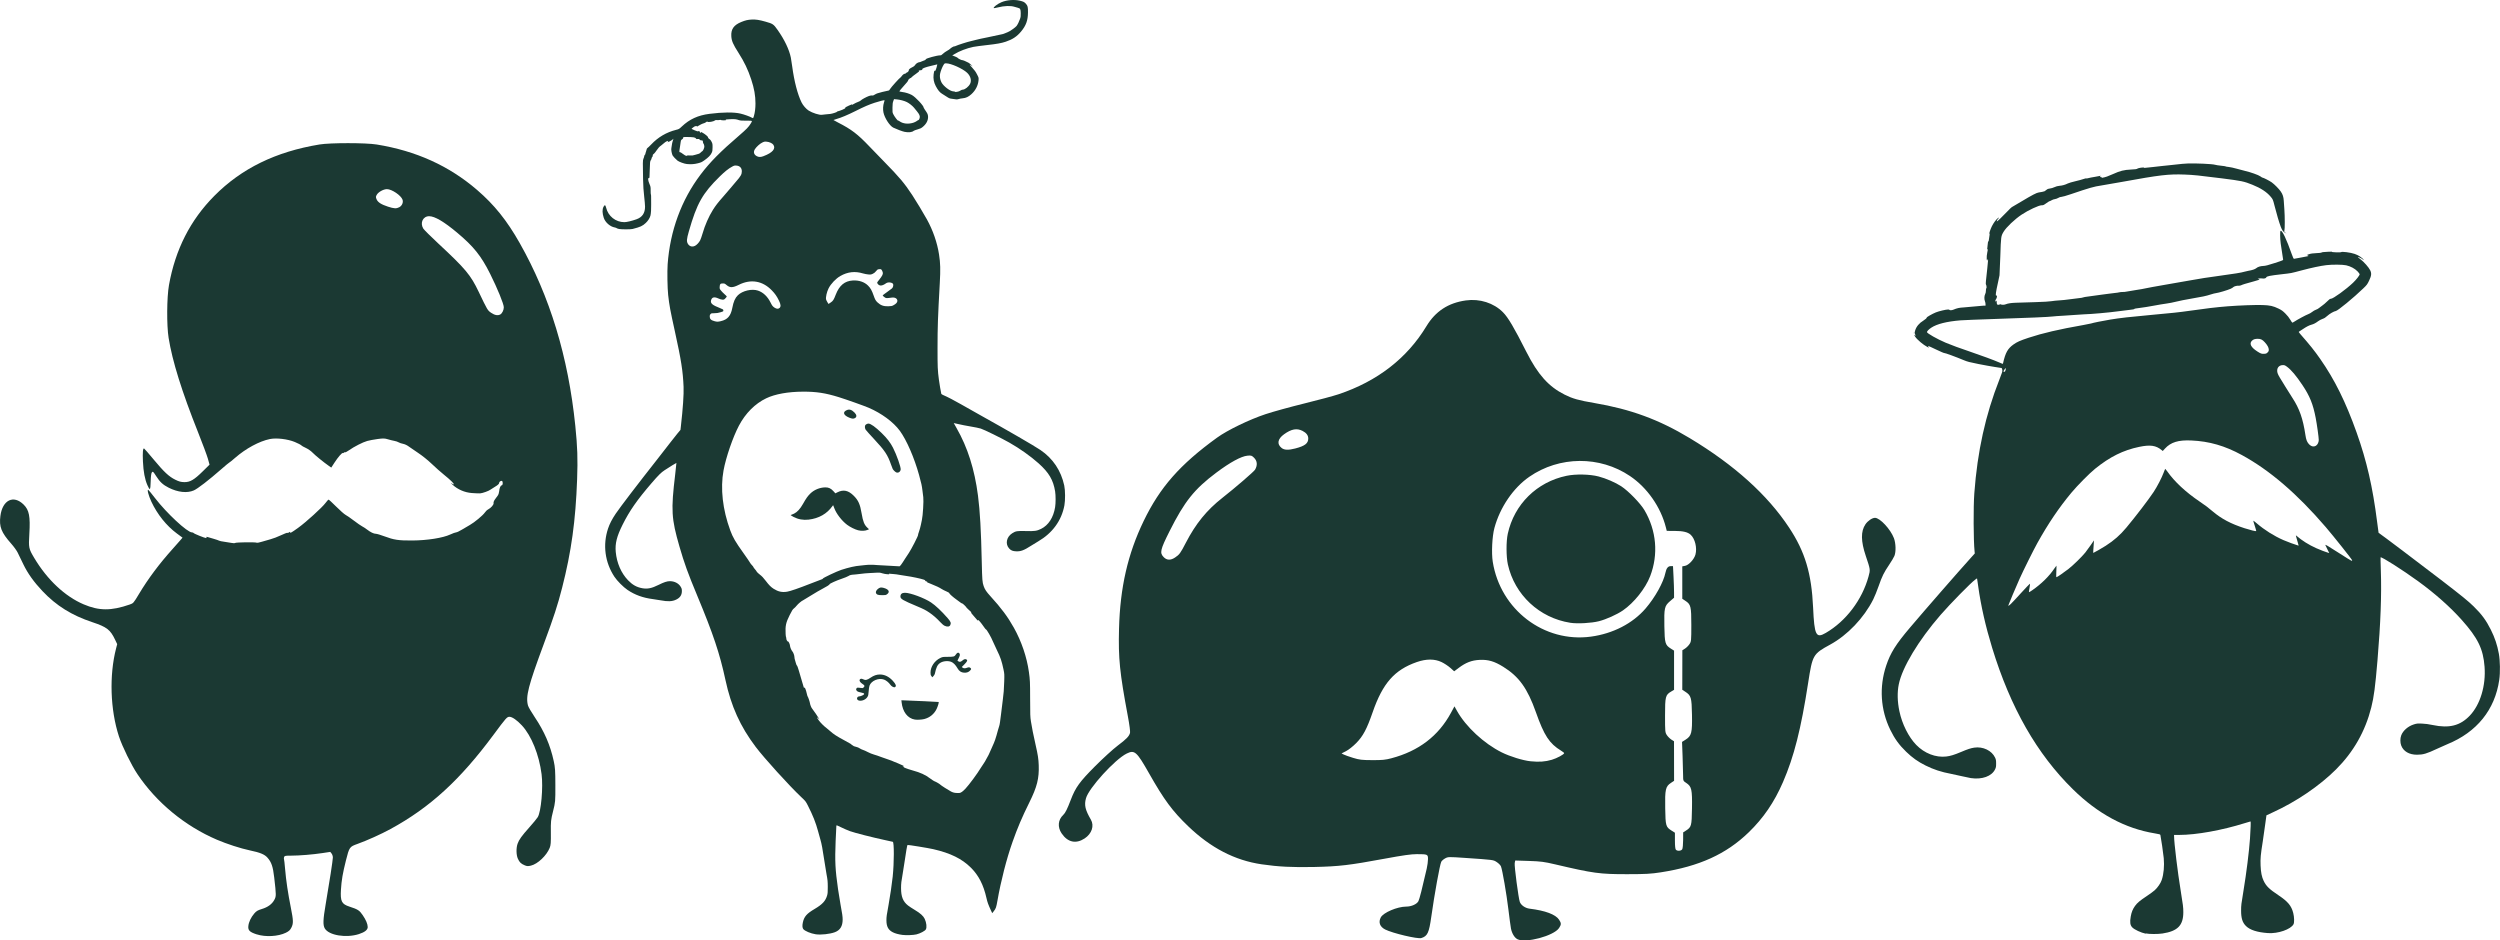 <?xml version="1.0" encoding="UTF-8" standalone="no"?>
<!-- Created with Inkscape (http://www.inkscape.org/) -->

<svg
   width="150.563mm"
   height="56.634mm"
   viewBox="0 0 150.563 56.634"
   version="1.1"
   id="svg1"
   xml:space="preserve"
   inkscape:version="1.3.2 (091e20ef0f, 2023-11-25)"
   sodipodi:docname="ChicPea-Family.svg"
   xmlns:inkscape="http://www.inkscape.org/namespaces/inkscape"
   xmlns:sodipodi="http://sodipodi.sourceforge.net/DTD/sodipodi-0.dtd"
   xmlns="http://www.w3.org/2000/svg"
   xmlns:svg="http://www.w3.org/2000/svg"><sodipodi:namedview
     id="namedview1"
     pagecolor="#505050"
     bordercolor="#ffffff"
     borderopacity="1"
     inkscape:showpageshadow="0"
     inkscape:pageopacity="0"
     inkscape:pagecheckerboard="1"
     inkscape:deskcolor="#505050"
     inkscape:document-units="mm"
     inkscape:zoom="2.3609708"
     inkscape:cx="182.55202"
     inkscape:cy="110.9713"
     inkscape:window-width="3840"
     inkscape:window-height="2078"
     inkscape:window-x="0"
     inkscape:window-y="0"
     inkscape:window-maximized="1"
     inkscape:current-layer="layer1" /><defs
     id="defs1"><style
       id="style1">.cls-1{fill:#5b7d6d;}.cls-1,.cls-2,.cls-3{stroke-width:0px;}.cls-2{fill:#fff;}.cls-3{fill:#5c7e6d;}</style></defs><g
     inkscape:label="Layer 1"
     inkscape:groupmode="layer"
     id="layer1"
     transform="translate(-37.717,-51.252)"><path
       style="fill:#1b3933;fill-opacity:1"
       d="m 53.183,107.527 c -0.429,-0.139 -0.535,-0.242 -0.51,-0.499 0.023,-0.243 0.155,-0.523 0.357,-0.76 0.124,-0.145 0.209,-0.196 0.454,-0.27 0.366,-0.111 0.617,-0.295 0.755,-0.553 0.116,-0.217 0.116,-0.276 -0.008,-1.349 -0.075,-0.652 -0.165,-0.917 -0.403,-1.188 -0.176,-0.201 -0.44,-0.31 -1.072,-0.443 -0.55,-0.116 -1.379,-0.385 -1.979,-0.642 -1.922,-0.823 -3.638,-2.239 -4.783,-3.947 -0.367,-0.548 -0.915,-1.665 -1.114,-2.273 -0.524,-1.601 -0.591,-3.681 -0.171,-5.303 l 0.066,-0.254 -0.129,-0.27 c -0.287,-0.601 -0.498,-0.763 -1.365,-1.051 -1.244,-0.413 -2.171,-0.991 -3.008,-1.875 -0.515,-0.544 -0.883,-1.059 -1.147,-1.605 -0.131,-0.271 -0.287,-0.592 -0.346,-0.714 -0.059,-0.121 -0.234,-0.363 -0.388,-0.536 -0.6,-0.676 -0.735,-1.021 -0.652,-1.666 0.124,-0.964 0.789,-1.291 1.4,-0.688 0.333,0.329 0.407,0.707 0.344,1.76 -0.05,0.842 -0.04,0.894 0.297,1.458 0.782,1.31 1.85,2.312 2.973,2.79 0.93,0.396 1.657,0.399 2.776,0.011 0.219,-0.076 0.227,-0.085 0.558,-0.637 0.551,-0.919 1.213,-1.805 2.015,-2.699 0.208,-0.232 0.429,-0.482 0.492,-0.556 l 0.114,-0.135 -0.344,-0.254 c -0.622,-0.46 -1.174,-1.149 -1.533,-1.914 -0.173,-0.369 -0.274,-0.763 -0.182,-0.706 0.026,0.016 0.207,0.236 0.401,0.489 0.701,0.911 1.945,2.068 2.224,2.068 0.044,0 0.091,0.018 0.104,0.04 0.026,0.043 0.674,0.303 0.753,0.303 0.026,0 0.034,-0.021 0.017,-0.048 -0.02,-0.032 0.001,-0.038 0.066,-0.017 0.053,0.017 0.218,0.065 0.368,0.108 0.15,0.043 0.298,0.093 0.328,0.112 0.03,0.019 0.171,0.049 0.312,0.066 0.142,0.018 0.338,0.049 0.437,0.07 0.099,0.021 0.196,0.022 0.215,0.003 0.043,-0.043 1.232,-0.058 1.299,-0.017 0.026,0.016 0.167,-0.01 0.313,-0.057 0.146,-0.048 0.385,-0.117 0.53,-0.153 0.145,-0.037 0.424,-0.143 0.619,-0.237 0.195,-0.093 0.371,-0.16 0.391,-0.147 0.02,0.013 0.065,-4.5e-4 0.099,-0.029 0.046,-0.038 0.062,-0.039 0.062,-0.002 0,0.066 0.071,0.026 0.5,-0.282 0.454,-0.326 1.437,-1.219 1.63,-1.482 0.083,-0.113 0.168,-0.205 0.188,-0.205 0.021,0 0.228,0.191 0.461,0.424 0.233,0.233 0.487,0.457 0.565,0.497 0.078,0.04 0.303,0.196 0.5,0.346 0.197,0.15 0.421,0.306 0.498,0.345 0.077,0.039 0.208,0.124 0.29,0.189 0.209,0.162 0.405,0.257 0.533,0.257 0.06,0 0.29,0.068 0.513,0.152 0.576,0.216 0.848,0.257 1.678,0.252 0.901,-0.005 1.845,-0.154 2.288,-0.361 0.151,-0.07 0.31,-0.128 0.354,-0.128 0.044,0 0.201,-0.074 0.349,-0.164 0.148,-0.09 0.364,-0.217 0.48,-0.282 0.273,-0.152 0.793,-0.585 0.902,-0.75 0.047,-0.071 0.133,-0.154 0.193,-0.184 0.18,-0.093 0.354,-0.294 0.331,-0.382 -0.012,-0.045 0.024,-0.142 0.081,-0.22 0.056,-0.077 0.134,-0.184 0.174,-0.238 0.04,-0.054 0.077,-0.173 0.084,-0.264 0.013,-0.176 0.083,-0.345 0.144,-0.345 0.055,0 0.086,-0.108 0.06,-0.207 -0.018,-0.069 -0.042,-0.08 -0.115,-0.053 -0.051,0.019 -0.092,0.07 -0.092,0.115 -4.6e-5,0.052 -0.083,0.129 -0.236,0.218 -0.13,0.076 -0.259,0.158 -0.287,0.183 -0.088,0.075 -0.481,0.216 -0.626,0.224 -0.076,0.004 -0.301,-0.006 -0.502,-0.021 -0.429,-0.034 -0.841,-0.213 -1.158,-0.503 -0.106,-0.097 -0.137,-0.136 -0.069,-0.087 0.068,0.05 0.135,0.08 0.147,0.067 0.034,-0.034 -0.219,-0.281 -0.599,-0.586 -0.187,-0.15 -0.516,-0.442 -0.731,-0.649 -0.215,-0.208 -0.586,-0.506 -0.824,-0.662 -0.238,-0.157 -0.5,-0.336 -0.583,-0.399 -0.083,-0.063 -0.227,-0.128 -0.322,-0.145 -0.094,-0.017 -0.212,-0.057 -0.262,-0.089 -0.05,-0.032 -0.165,-0.071 -0.257,-0.087 -0.092,-0.016 -0.269,-0.059 -0.393,-0.097 -0.196,-0.059 -0.278,-0.061 -0.622,-0.015 -0.218,0.029 -0.497,0.082 -0.622,0.117 -0.263,0.073 -0.8,0.348 -1.095,0.559 -0.113,0.081 -0.223,0.137 -0.244,0.124 -0.021,-0.013 -0.05,-0.004 -0.065,0.021 -0.015,0.024 -0.043,0.035 -0.063,0.022 -0.049,-0.03 -0.288,0.245 -0.51,0.588 l -0.187,0.289 -0.135,-0.094 c -0.316,-0.22 -0.834,-0.641 -0.992,-0.807 -0.094,-0.099 -0.278,-0.226 -0.407,-0.284 -0.13,-0.058 -0.255,-0.129 -0.279,-0.16 -0.024,-0.03 -0.196,-0.118 -0.382,-0.196 -0.432,-0.179 -1.106,-0.259 -1.502,-0.178 -0.638,0.131 -1.45,0.57 -2.096,1.134 -0.179,0.156 -0.337,0.284 -0.351,0.284 -0.014,0 -0.228,0.179 -0.478,0.397 -0.756,0.662 -1.42,1.175 -1.657,1.279 -0.399,0.175 -0.959,0.115 -1.509,-0.162 -0.344,-0.173 -0.535,-0.348 -0.751,-0.688 -0.183,-0.287 -0.207,-0.309 -0.262,-0.243 -0.042,0.051 -0.065,0.221 -0.075,0.56 -0.016,0.537 -0.043,0.566 -0.199,0.213 -0.152,-0.345 -0.239,-0.809 -0.267,-1.421 -0.025,-0.553 -0.002,-0.812 0.069,-0.785 0.02,0.008 0.278,0.305 0.574,0.662 0.633,0.761 0.922,1.031 1.31,1.222 0.221,0.109 0.342,0.141 0.542,0.143 0.347,0.004 0.588,-0.138 1.111,-0.653 l 0.405,-0.399 -0.097,-0.351 c -0.054,-0.193 -0.321,-0.911 -0.593,-1.595 -0.977,-2.451 -1.552,-4.293 -1.775,-5.689 -0.122,-0.762 -0.11,-2.442 0.022,-3.182 0.382,-2.137 1.282,-3.909 2.73,-5.37 1.639,-1.654 3.705,-2.663 6.335,-3.096 0.649,-0.107 2.782,-0.106 3.443,5.9e-4 2.371,0.384 4.358,1.283 6.047,2.737 1.039,0.894 1.794,1.834 2.563,3.191 1.822,3.217 2.929,6.856 3.354,11.022 0.129,1.269 0.153,1.973 0.108,3.217 -0.089,2.485 -0.348,4.359 -0.9,6.518 -0.271,1.061 -0.502,1.768 -1.103,3.388 -0.941,2.534 -1.105,3.174 -0.954,3.719 0.024,0.088 0.204,0.397 0.399,0.687 0.587,0.874 0.941,1.692 1.151,2.659 0.083,0.382 0.095,0.572 0.097,1.447 0.002,0.998 7.37e-4,1.013 -0.138,1.57 -0.133,0.533 -0.14,0.599 -0.133,1.287 0.006,0.609 -0.005,0.756 -0.07,0.918 -0.186,0.465 -0.722,0.973 -1.129,1.07 -0.177,0.042 -0.237,0.04 -0.375,-0.018 -0.224,-0.093 -0.316,-0.183 -0.413,-0.4 -0.101,-0.225 -0.108,-0.641 -0.017,-0.9 0.089,-0.25 0.246,-0.468 0.718,-0.997 0.221,-0.248 0.445,-0.519 0.496,-0.603 0.203,-0.329 0.334,-1.793 0.231,-2.592 -0.151,-1.173 -0.612,-2.314 -1.184,-2.932 -0.294,-0.317 -0.587,-0.521 -0.751,-0.521 -0.146,0 -0.208,0.07 -0.95,1.072 -2.021,2.731 -3.833,4.39 -6.212,5.687 -0.568,0.31 -1.43,0.698 -1.992,0.898 -0.476,0.17 -0.491,0.19 -0.693,0.992 -0.193,0.767 -0.267,1.198 -0.301,1.766 -0.042,0.698 0.041,0.864 0.512,1.017 0.507,0.165 0.6,0.224 0.794,0.508 0.2,0.292 0.303,0.536 0.306,0.721 0.003,0.168 -0.174,0.31 -0.529,0.425 -0.769,0.249 -1.813,0.077 -2.056,-0.34 -0.118,-0.202 -0.106,-0.532 0.051,-1.445 0.223,-1.295 0.435,-2.675 0.435,-2.827 0,-0.079 -0.035,-0.188 -0.078,-0.241 l -0.078,-0.097 -0.468,0.071 c -0.588,0.089 -1.38,0.154 -1.892,0.155 -0.355,6.1e-4 -0.396,0.009 -0.421,0.086 -0.015,0.047 -0.018,0.1 -0.007,0.118 0.011,0.018 0.042,0.293 0.069,0.612 0.057,0.682 0.172,1.45 0.347,2.33 0.152,0.765 0.157,0.937 0.03,1.188 -0.077,0.152 -0.145,0.215 -0.332,0.308 -0.458,0.226 -1.225,0.27 -1.752,0.099 z M 67.847,70.19 c 0.111,-0.06 0.212,-0.264 0.212,-0.432 0,-0.196 -0.385,-1.137 -0.822,-2.012 -0.544,-1.087 -0.994,-1.649 -1.988,-2.481 -0.794,-0.665 -1.349,-0.991 -1.686,-0.992 -0.374,-8.4e-4 -0.565,0.403 -0.353,0.746 0.046,0.074 0.456,0.481 0.911,0.905 1.632,1.518 1.939,1.885 2.422,2.895 0.535,1.12 0.539,1.126 0.761,1.276 0.212,0.143 0.394,0.175 0.543,0.095 z m -6.087,-6.456 c 0.168,-0.087 0.257,-0.291 0.2,-0.455 -0.091,-0.26 -0.647,-0.636 -0.941,-0.636 -0.203,0 -0.51,0.169 -0.606,0.332 -0.07,0.12 -0.071,0.147 -0.016,0.28 0.075,0.179 0.278,0.311 0.686,0.443 0.366,0.119 0.504,0.126 0.677,0.036 z"
       id="path1" /><path
       style="fill:#1b3933;fill-opacity:1"
       d="m 129.105,107.815 c -0.177,-0.089 -0.334,-0.35 -0.39,-0.644 -0.026,-0.141 -0.096,-0.656 -0.154,-1.145 -0.11,-0.924 -0.361,-2.377 -0.448,-2.596 -0.028,-0.069 -0.14,-0.184 -0.25,-0.256 -0.218,-0.142 -0.164,-0.134 -1.921,-0.255 -0.991,-0.068 -1.016,-0.067 -1.193,0.03 -0.099,0.055 -0.204,0.147 -0.232,0.205 -0.087,0.176 -0.409,1.953 -0.601,3.316 -0.135,0.963 -0.228,1.16 -0.598,1.276 -0.22,0.069 -1.73,-0.288 -2.177,-0.515 -0.321,-0.163 -0.42,-0.432 -0.267,-0.726 0.153,-0.293 0.993,-0.651 1.535,-0.653 0.316,-0.001 0.64,-0.147 0.734,-0.329 0.063,-0.123 0.233,-0.789 0.499,-1.957 0.042,-0.185 0.077,-0.444 0.077,-0.575 0,-0.288 -0.022,-0.297 -0.672,-0.298 -0.336,-5e-4 -0.822,0.068 -1.927,0.272 -2.149,0.397 -2.749,0.468 -4.243,0.501 -1.314,0.029 -2.18,-0.014 -3.177,-0.161 -1.618,-0.238 -3.063,-0.987 -4.423,-2.292 -0.95,-0.912 -1.452,-1.589 -2.352,-3.178 -0.752,-1.326 -0.875,-1.435 -1.354,-1.199 -0.704,0.347 -2.279,2.075 -2.449,2.688 -0.115,0.416 -0.051,0.696 0.294,1.292 0.214,0.369 0.056,0.845 -0.376,1.131 -0.523,0.346 -1.024,0.235 -1.389,-0.309 -0.254,-0.378 -0.215,-0.813 0.099,-1.106 0.126,-0.118 0.242,-0.351 0.461,-0.925 0.279,-0.732 0.529,-1.076 1.453,-2.004 0.476,-0.477 1.09,-1.038 1.366,-1.245 0.532,-0.4 0.692,-0.566 0.744,-0.772 0.018,-0.073 -0.037,-0.5 -0.13,-0.992 -0.494,-2.642 -0.579,-3.478 -0.533,-5.279 0.063,-2.477 0.527,-4.504 1.483,-6.484 0.985,-2.038 2.186,-3.402 4.422,-5.022 0.622,-0.451 1.942,-1.09 2.923,-1.415 0.448,-0.149 1.499,-0.438 2.334,-0.644 0.836,-0.205 1.758,-0.453 2.05,-0.551 2.342,-0.782 4.133,-2.168 5.302,-4.102 0.544,-0.9 1.317,-1.405 2.375,-1.552 0.837,-0.116 1.676,0.151 2.234,0.713 0.31,0.311 0.662,0.908 1.411,2.388 0.693,1.369 1.337,2.089 2.305,2.574 0.481,0.241 0.843,0.343 1.779,0.502 2.202,0.375 3.89,0.995 5.749,2.114 2.688,1.617 4.682,3.413 5.991,5.395 0.958,1.45 1.35,2.757 1.443,4.813 0.076,1.673 0.174,1.869 0.762,1.526 1.22,-0.711 2.189,-1.989 2.576,-3.399 0.113,-0.412 0.114,-0.409 -0.165,-1.236 -0.3,-0.891 -0.307,-1.482 -0.022,-1.906 0.143,-0.212 0.408,-0.391 0.577,-0.391 0.297,0 0.935,0.686 1.139,1.224 0.117,0.31 0.131,0.825 0.029,1.07 -0.038,0.092 -0.18,0.33 -0.314,0.529 -0.322,0.478 -0.428,0.693 -0.636,1.289 -0.096,0.274 -0.241,0.634 -0.324,0.799 -0.561,1.117 -1.549,2.154 -2.6,2.727 -1.027,0.56 -1.06,0.616 -1.319,2.291 -0.431,2.79 -0.853,4.455 -1.517,5.986 -0.529,1.219 -1.175,2.165 -2.069,3.03 -1.354,1.309 -2.968,2.043 -5.286,2.404 -0.599,0.093 -0.913,0.111 -2.018,0.112 -1.663,0.002 -2.043,-0.05 -4.347,-0.591 -0.666,-0.157 -0.872,-0.183 -1.586,-0.206 l -0.82,-0.026 -0.031,0.153 c -0.032,0.158 0.228,2.133 0.308,2.343 0.075,0.198 0.328,0.373 0.585,0.404 0.949,0.117 1.569,0.348 1.778,0.664 0.14,0.211 0.139,0.294 -0.001,0.504 -0.313,0.469 -2.008,0.924 -2.505,0.673 z m 9.926,-5.417 c 0.028,-0.052 0.052,-0.303 0.053,-0.556 l 0.002,-0.46 0.155,-0.099 c 0.343,-0.22 0.359,-0.274 0.376,-1.347 0.018,-1.139 -0.021,-1.316 -0.342,-1.528 -0.191,-0.127 -0.192,-0.129 -0.193,-0.454 -8e-5,-0.18 -0.015,-0.708 -0.032,-1.174 l -0.032,-0.847 0.209,-0.132 c 0.363,-0.229 0.409,-0.407 0.39,-1.5 -0.018,-1.041 -0.053,-1.161 -0.401,-1.388 l -0.183,-0.119 0.002,-1.19 0.002,-1.19 0.157,-0.099 c 0.086,-0.054 0.208,-0.174 0.27,-0.267 0.108,-0.161 0.113,-0.208 0.113,-1.153 0,-1.121 -0.029,-1.241 -0.354,-1.456 l -0.19,-0.126 v -0.976 -0.976 l 0.168,-0.032 c 0.223,-0.042 0.548,-0.395 0.625,-0.679 0.109,-0.402 -0.026,-0.956 -0.29,-1.195 -0.175,-0.158 -0.458,-0.226 -0.958,-0.228 l -0.48,-0.002 -0.053,-0.21 c -0.31,-1.228 -1.126,-2.396 -2.164,-3.095 -1.82,-1.226 -4.246,-1.208 -6.059,0.045 -0.968,0.669 -1.768,1.842 -2.104,3.086 -0.136,0.504 -0.185,1.501 -0.099,2.039 0.46,2.885 3.091,4.888 5.914,4.503 1.325,-0.18 2.511,-0.792 3.287,-1.692 0.577,-0.671 1.08,-1.576 1.199,-2.158 0.055,-0.268 0.156,-0.395 0.315,-0.395 h 0.139 l 0.032,0.63 c 0.018,0.346 0.032,0.774 0.032,0.951 l 1.7e-4,0.321 -0.245,0.211 c -0.331,0.285 -0.359,0.409 -0.339,1.512 0.018,1.016 0.05,1.127 0.388,1.34 l 0.196,0.124 v 1.18 1.18 l -0.172,0.102 c -0.346,0.204 -0.371,0.301 -0.371,1.444 -1.8e-4,0.979 0.004,1.024 0.113,1.186 0.062,0.092 0.184,0.212 0.27,0.267 l 0.157,0.099 0.002,1.191 0.002,1.191 -0.192,0.127 c -0.321,0.212 -0.362,0.393 -0.342,1.521 0.018,1.076 0.034,1.131 0.396,1.359 l 0.189,0.119 v 0.483 c 0,0.31 0.021,0.505 0.059,0.543 0.094,0.094 0.326,0.072 0.384,-0.036 z M 132.289,88.759 c -1.862,-0.29 -3.354,-1.684 -3.76,-3.513 -0.104,-0.468 -0.107,-1.386 -0.006,-1.846 0.388,-1.775 1.753,-3.122 3.543,-3.493 0.555,-0.115 1.398,-0.097 1.927,0.041 0.445,0.116 1.016,0.363 1.363,0.59 0.434,0.284 1.155,1.026 1.4,1.441 0.723,1.227 0.848,2.662 0.344,3.971 -0.286,0.743 -0.97,1.602 -1.644,2.066 -0.355,0.244 -1.005,0.537 -1.439,0.648 -0.457,0.117 -1.297,0.163 -1.729,0.096 z m -1.111,8.25 c 0.302,-0.088 0.741,-0.325 0.741,-0.4 0,-0.019 -0.083,-0.085 -0.185,-0.147 -0.705,-0.429 -1.02,-0.91 -1.517,-2.316 -0.509,-1.438 -1.018,-2.147 -1.966,-2.735 -0.536,-0.333 -0.907,-0.441 -1.42,-0.417 -0.482,0.023 -0.834,0.159 -1.272,0.489 l -0.263,0.198 -0.233,-0.207 c -0.128,-0.114 -0.366,-0.271 -0.529,-0.349 -0.415,-0.198 -0.92,-0.198 -1.488,-7.4e-4 -1.344,0.468 -2.055,1.275 -2.66,3.021 -0.351,1.014 -0.58,1.443 -0.989,1.858 -0.197,0.2 -0.463,0.41 -0.616,0.487 l -0.269,0.136 0.128,0.067 c 0.07,0.037 0.325,0.127 0.566,0.201 0.387,0.118 0.522,0.134 1.154,0.137 0.6,0.003 0.787,-0.015 1.153,-0.112 1.647,-0.435 2.837,-1.344 3.591,-2.741 l 0.208,-0.386 0.154,0.276 c 0.532,0.951 1.621,1.961 2.69,2.495 0.499,0.249 1.285,0.491 1.742,0.537 0.524,0.052 0.873,0.027 1.28,-0.091 z m -22.693,-12.18 c 0.263,-0.176 0.326,-0.26 0.648,-0.885 0.598,-1.156 1.262,-1.972 2.211,-2.716 0.766,-0.601 1.888,-1.569 1.959,-1.689 0.157,-0.268 0.136,-0.523 -0.059,-0.717 -0.137,-0.137 -0.172,-0.148 -0.401,-0.126 -0.375,0.036 -1.045,0.401 -1.869,1.019 -1.328,0.995 -1.919,1.735 -2.819,3.528 -0.566,1.128 -0.606,1.31 -0.346,1.57 0.186,0.186 0.413,0.192 0.676,0.016 z m 7.246,-6.569 c 0.573,-0.149 0.776,-0.305 0.776,-0.599 0,-0.189 -0.115,-0.341 -0.347,-0.459 -0.341,-0.174 -0.668,-0.114 -1.109,0.203 -0.392,0.282 -0.447,0.592 -0.146,0.828 0.162,0.128 0.408,0.136 0.827,0.027 z"
       id="path2" /><path
       style="fill:#1b3933;fill-opacity:1"
       d="m 92.07,107.558 c -0.246,-0.034 -0.431,-0.084 -0.576,-0.156 -0.28,-0.14 -0.392,-0.347 -0.392,-0.725 9e-5,-0.209 0.013,-0.302 0.132,-0.95 0.087,-0.475 0.204,-1.269 0.247,-1.688 0.086,-0.838 0.089,-2.064 0.005,-2.089 -0.013,-0.004 -0.223,-0.05 -0.466,-0.102 -0.775,-0.167 -1.84,-0.439 -2.112,-0.539 -0.143,-0.053 -0.384,-0.157 -0.536,-0.233 -0.255,-0.126 -0.277,-0.134 -0.285,-0.095 -0.004,0.023 -0.024,0.44 -0.044,0.927 -0.049,1.225 -0.025,1.704 0.146,2.903 0.039,0.272 0.104,0.675 0.145,0.895 0.108,0.579 0.132,0.753 0.132,0.926 -4.6e-4,0.398 -0.151,0.642 -0.47,0.763 -0.295,0.112 -0.85,0.171 -1.156,0.124 -0.299,-0.046 -0.66,-0.198 -0.747,-0.315 -0.055,-0.074 -0.064,-0.207 -0.026,-0.387 0.076,-0.36 0.23,-0.539 0.712,-0.823 0.471,-0.279 0.659,-0.484 0.755,-0.823 0.03,-0.108 0.037,-0.205 0.036,-0.504 -0.002,-0.335 -0.009,-0.41 -0.078,-0.782 -0.042,-0.226 -0.108,-0.639 -0.148,-0.916 -0.076,-0.532 -0.151,-0.931 -0.215,-1.14 -0.021,-0.069 -0.085,-0.297 -0.141,-0.507 -0.14,-0.521 -0.309,-0.948 -0.613,-1.548 -0.132,-0.26 -0.135,-0.263 -0.405,-0.519 -0.716,-0.676 -2.228,-2.342 -2.741,-3.021 -0.932,-1.234 -1.481,-2.449 -1.822,-4.032 -0.343,-1.593 -0.736,-2.766 -1.698,-5.075 -0.561,-1.345 -0.78,-1.951 -1.071,-2.958 -0.488,-1.688 -0.517,-2.182 -0.257,-4.349 0.045,-0.373 0.078,-0.682 0.073,-0.687 -0.008,-0.008 -0.355,0.206 -0.714,0.44 -0.204,0.132 -0.375,0.303 -0.779,0.772 -0.878,1.021 -1.326,1.663 -1.747,2.505 -0.351,0.702 -0.461,1.138 -0.413,1.645 0.062,0.663 0.324,1.268 0.737,1.7 0.266,0.278 0.52,0.421 0.858,0.483 0.315,0.057 0.572,0.005 0.983,-0.201 0.321,-0.161 0.513,-0.224 0.681,-0.224 0.283,0 0.54,0.136 0.66,0.35 0.055,0.097 0.064,0.134 0.063,0.257 -9.8e-4,0.231 -0.112,0.393 -0.346,0.505 -0.238,0.114 -0.494,0.125 -0.936,0.041 -0.116,-0.022 -0.329,-0.055 -0.473,-0.074 -0.59,-0.076 -1.074,-0.252 -1.518,-0.552 -0.254,-0.172 -0.627,-0.547 -0.791,-0.796 -0.569,-0.864 -0.708,-1.915 -0.383,-2.895 0.094,-0.284 0.24,-0.568 0.461,-0.896 0.266,-0.395 1.327,-1.784 2.514,-3.291 0.29,-0.368 0.639,-0.817 0.776,-0.998 0.137,-0.181 0.331,-0.426 0.431,-0.545 l 0.181,-0.216 0.026,-0.227 c 0.12,-1.045 0.18,-1.923 0.161,-2.368 -0.04,-0.951 -0.144,-1.617 -0.525,-3.345 -0.283,-1.286 -0.333,-1.557 -0.403,-2.183 -0.045,-0.407 -0.062,-1.429 -0.031,-1.856 0.148,-2.017 0.826,-3.866 1.981,-5.395 0.566,-0.749 1.19,-1.381 2.343,-2.37 0.412,-0.354 0.558,-0.505 0.673,-0.696 0.119,-0.197 0.14,-0.182 -0.257,-0.182 -0.263,0 -0.372,-0.008 -0.44,-0.032 -0.173,-0.061 -0.264,-0.071 -0.542,-0.058 -0.23,0.011 -0.275,0.018 -0.256,0.041 0.019,0.023 -0.005,0.028 -0.132,0.028 -0.085,0 -0.158,-0.009 -0.162,-0.02 -0.004,-0.012 -0.037,-0.013 -0.083,-0.002 -0.042,0.009 -0.114,0.013 -0.161,0.007 -0.058,-0.007 -0.096,2e-5 -0.12,0.021 -0.081,0.071 -0.4,0.125 -0.45,0.075 -0.015,-0.015 -0.04,-0.007 -0.081,0.028 -0.033,0.028 -0.092,0.057 -0.132,0.066 -0.075,0.016 -0.251,0.101 -0.366,0.176 -0.057,0.038 -0.065,0.039 -0.053,0.009 0.012,-0.03 0.007,-0.032 -0.029,-0.013 -0.032,0.017 -0.045,0.017 -0.051,-0.002 -0.007,-0.022 -0.242,0.141 -0.242,0.169 4e-5,0.006 0.085,0.045 0.188,0.088 0.132,0.054 0.196,0.071 0.213,0.056 0.032,-0.026 0.092,-0.005 0.092,0.033 0,0.015 0.02,0.039 0.044,0.052 0.038,0.02 0.042,0.019 0.032,-0.01 -0.017,-0.045 0.001,-0.042 0.113,0.024 0.141,0.083 0.303,0.216 0.305,0.252 0.003,0.044 0.052,0.105 0.108,0.132 0.026,0.013 0.075,0.079 0.109,0.146 0.057,0.114 0.062,0.14 0.061,0.34 -6.8e-4,0.189 -0.008,0.231 -0.055,0.334 -0.066,0.143 -0.194,0.274 -0.434,0.444 -0.163,0.116 -0.204,0.134 -0.401,0.183 -0.224,0.055 -0.395,0.067 -0.663,0.043 -0.144,-0.013 -0.476,-0.134 -0.56,-0.205 -0.113,-0.096 -0.248,-0.237 -0.287,-0.3 -0.054,-0.088 -0.106,-0.375 -0.081,-0.453 0.01,-0.032 0.023,-0.113 0.029,-0.181 0.006,-0.068 0.03,-0.178 0.053,-0.245 0.048,-0.139 0.051,-0.159 0.016,-0.114 -0.036,0.046 -0.23,0.16 -0.297,0.176 -0.055,0.013 -0.056,0.012 -0.016,-0.018 0.023,-0.017 0.035,-0.038 0.027,-0.045 -0.028,-0.028 -0.165,0.043 -0.27,0.14 -0.059,0.055 -0.135,0.117 -0.169,0.138 -0.086,0.053 -0.174,0.152 -0.279,0.309 -0.049,0.074 -0.105,0.146 -0.125,0.16 -0.075,0.054 -0.101,0.092 -0.089,0.129 0.007,0.023 -0.004,0.054 -0.03,0.08 -0.023,0.023 -0.042,0.064 -0.042,0.091 0,0.027 -0.02,0.074 -0.045,0.105 -0.047,0.059 -0.054,0.134 -0.067,0.649 -0.011,0.444 -0.009,0.428 -0.048,0.425 -0.07,-0.005 -0.057,0.146 0.029,0.349 0.075,0.176 0.077,0.191 0.076,0.414 -8.2e-4,0.127 0.006,0.232 0.015,0.232 0.009,0 0.015,0.1 0.013,0.221 -0.002,0.122 -0.001,0.3 0.002,0.396 0.008,0.216 -0.012,0.539 -0.041,0.648 -0.039,0.151 -0.144,0.317 -0.284,0.449 -0.193,0.182 -0.319,0.24 -0.794,0.362 -0.107,0.028 -0.644,0.03 -0.8,0.003 -0.067,-0.011 -0.136,-0.034 -0.154,-0.05 -0.018,-0.016 -0.07,-0.035 -0.116,-0.043 -0.283,-0.049 -0.575,-0.305 -0.666,-0.583 -0.09,-0.276 -0.096,-0.504 -0.016,-0.658 0.072,-0.14 0.116,-0.127 0.158,0.046 0.124,0.516 0.575,0.875 1.1,0.875 0.139,0 0.453,-0.075 0.73,-0.174 0.347,-0.124 0.515,-0.372 0.515,-0.759 -6e-5,-0.092 -0.024,-0.371 -0.053,-0.621 -0.039,-0.33 -0.057,-0.609 -0.066,-1.029 -0.022,-0.991 -0.019,-1.165 0.021,-1.238 0.019,-0.036 0.041,-0.102 0.048,-0.148 0.007,-0.046 0.026,-0.088 0.042,-0.094 0.016,-0.006 0.028,-0.029 0.028,-0.052 0,-0.023 0.013,-0.071 0.03,-0.109 0.016,-0.037 0.035,-0.102 0.042,-0.145 0.008,-0.05 0.028,-0.085 0.058,-0.101 0.025,-0.013 0.123,-0.107 0.219,-0.208 0.414,-0.439 0.919,-0.736 1.496,-0.881 0.179,-0.045 0.187,-0.05 0.35,-0.203 0.466,-0.441 0.974,-0.673 1.666,-0.762 0.799,-0.102 1.471,-0.108 1.863,-0.015 0.225,0.053 0.558,0.172 0.676,0.241 0.038,0.022 0.076,0.035 0.086,0.029 0.01,-0.006 0.032,-0.059 0.049,-0.119 0.063,-0.217 0.095,-0.475 0.095,-0.764 -6.2e-4,-0.474 -0.076,-0.897 -0.256,-1.443 -0.196,-0.594 -0.415,-1.051 -0.765,-1.601 -0.332,-0.52 -0.417,-0.717 -0.434,-1.004 -0.026,-0.422 0.15,-0.672 0.599,-0.855 0.251,-0.102 0.392,-0.135 0.63,-0.147 0.249,-0.012 0.448,0.018 0.836,0.128 0.442,0.125 0.479,0.151 0.724,0.498 0.413,0.586 0.694,1.173 0.796,1.666 0.017,0.081 0.054,0.326 0.084,0.546 0.118,0.882 0.324,1.673 0.561,2.153 0.088,0.179 0.275,0.393 0.428,0.491 0.223,0.143 0.658,0.28 0.801,0.253 0.045,-0.009 0.156,-0.021 0.247,-0.027 0.091,-0.006 0.206,-0.017 0.257,-0.024 0.13,-0.017 0.415,-0.11 0.402,-0.131 -0.006,-0.009 0.024,-0.024 0.066,-0.032 0.042,-0.008 0.158,-0.048 0.256,-0.089 0.138,-0.058 0.178,-0.084 0.175,-0.113 -0.003,-0.029 0.046,-0.06 0.218,-0.137 0.122,-0.055 0.211,-0.087 0.198,-0.071 -0.038,0.046 -0.001,0.034 0.112,-0.036 0.058,-0.036 0.165,-0.086 0.239,-0.113 0.074,-0.027 0.148,-0.066 0.165,-0.087 0.044,-0.055 0.337,-0.216 0.491,-0.27 0.085,-0.03 0.153,-0.041 0.194,-0.033 0.051,0.01 0.085,-0.002 0.169,-0.057 0.083,-0.055 0.18,-0.089 0.446,-0.155 0.187,-0.046 0.358,-0.085 0.379,-0.085 0.025,-1.9e-4 0.058,-0.036 0.094,-0.1 0.052,-0.095 0.583,-0.682 0.616,-0.682 0.009,0 0.045,-0.041 0.081,-0.09 0.062,-0.086 0.149,-0.148 0.197,-0.14 0.012,0.002 0.039,-0.015 0.06,-0.038 0.021,-0.023 0.048,-0.041 0.061,-0.041 0.04,0 0.12,-0.098 0.107,-0.132 -0.015,-0.038 0.077,-0.119 0.198,-0.175 0.1,-0.047 0.154,-0.092 0.205,-0.171 0.04,-0.062 0.174,-0.139 0.242,-0.139 0.024,0 0.082,-0.02 0.129,-0.045 0.048,-0.025 0.102,-0.046 0.121,-0.048 0.043,-0.004 0.141,-0.067 0.141,-0.09 0,-0.047 0.668,-0.228 0.842,-0.228 0.07,0 0.097,-0.014 0.183,-0.099 0.056,-0.054 0.165,-0.132 0.243,-0.173 0.078,-0.041 0.162,-0.098 0.187,-0.127 0.048,-0.055 0.24,-0.162 0.259,-0.144 0.006,0.006 0.04,-0.004 0.075,-0.022 0.102,-0.053 0.728,-0.254 0.903,-0.289 0.088,-0.018 0.238,-0.056 0.334,-0.083 0.096,-0.028 0.412,-0.097 0.702,-0.153 0.29,-0.057 0.572,-0.117 0.628,-0.134 0.056,-0.017 0.142,-0.036 0.192,-0.041 0.05,-0.005 0.143,-0.034 0.206,-0.063 0.063,-0.029 0.14,-0.061 0.17,-0.07 0.101,-0.03 0.47,-0.289 0.529,-0.37 0.075,-0.104 0.154,-0.266 0.211,-0.432 0.038,-0.109 0.045,-0.171 0.041,-0.34 -0.006,-0.255 -0.024,-0.286 -0.183,-0.329 -0.065,-0.018 -0.147,-0.041 -0.183,-0.052 -0.246,-0.079 -0.615,-0.066 -1.018,0.035 -0.123,0.031 -0.231,0.05 -0.239,0.042 -0.049,-0.049 0.223,-0.257 0.468,-0.359 0.322,-0.134 0.767,-0.169 1.106,-0.088 0.21,0.051 0.266,0.078 0.359,0.181 0.112,0.124 0.13,0.2 0.127,0.529 -0.005,0.476 -0.116,0.784 -0.414,1.143 -0.25,0.302 -0.518,0.48 -0.927,0.616 -0.271,0.09 -0.534,0.137 -1.167,0.207 -0.317,0.035 -0.669,0.082 -0.782,0.105 -0.389,0.078 -0.858,0.258 -1.151,0.443 l -0.121,0.076 0.08,0.024 c 0.093,0.028 0.248,0.105 0.258,0.128 0.012,0.028 0.223,0.133 0.25,0.124 0.03,-0.01 0.266,0.085 0.389,0.157 0.049,0.029 0.126,0.091 0.172,0.138 l 0.082,0.086 -0.08,-0.054 c -0.044,-0.029 -0.089,-0.054 -0.1,-0.054 -0.011,0 0.06,0.086 0.158,0.19 0.134,0.144 0.203,0.24 0.282,0.395 0.105,0.203 0.105,0.205 0.093,0.351 -0.027,0.319 -0.179,0.617 -0.43,0.844 -0.176,0.159 -0.326,0.23 -0.525,0.248 -0.088,0.008 -0.194,0.028 -0.237,0.045 -0.045,0.018 -0.109,0.026 -0.154,0.02 -0.043,-0.006 -0.149,-0.02 -0.236,-0.032 -0.175,-0.023 -0.173,-0.023 -0.37,-0.15 -0.076,-0.049 -0.19,-0.122 -0.254,-0.161 -0.137,-0.085 -0.24,-0.212 -0.371,-0.459 -0.116,-0.219 -0.158,-0.446 -0.129,-0.697 0.021,-0.174 0.052,-0.305 0.056,-0.228 0.004,0.093 0.076,-0.022 0.122,-0.194 0.052,-0.192 0.052,-0.194 0.018,-0.181 -0.014,0.005 -0.168,0.042 -0.342,0.082 -0.319,0.072 -0.551,0.158 -0.528,0.194 0.015,0.025 -0.068,0.084 -0.101,0.071 -0.014,-0.005 -0.052,10e-4 -0.085,0.014 -0.05,0.02 -0.054,0.026 -0.024,0.037 0.028,0.011 -0.013,0.048 -0.181,0.166 -0.12,0.084 -0.235,0.174 -0.255,0.2 -0.021,0.026 -0.045,0.048 -0.054,0.048 -0.037,0 -0.152,0.095 -0.153,0.126 -2e-4,0.045 -0.092,0.167 -0.256,0.338 -0.148,0.155 -0.29,0.336 -0.276,0.351 0.005,0.005 0.081,0.019 0.17,0.031 0.208,0.029 0.4,0.088 0.569,0.176 0.225,0.118 0.742,0.671 0.723,0.773 -0.001,0.008 0.029,0.059 0.068,0.113 0.155,0.22 0.184,0.279 0.193,0.399 0.017,0.233 -0.093,0.455 -0.317,0.64 -0.096,0.079 -0.15,0.105 -0.314,0.151 -0.109,0.03 -0.214,0.069 -0.233,0.086 -0.096,0.087 -0.315,0.11 -0.555,0.06 -0.134,-0.028 -0.457,-0.15 -0.671,-0.251 -0.215,-0.102 -0.524,-0.577 -0.595,-0.913 -0.04,-0.189 -0.026,-0.43 0.033,-0.606 0.023,-0.067 0.037,-0.126 0.032,-0.131 -0.017,-0.017 -0.329,0.061 -0.598,0.15 -0.348,0.115 -0.617,0.231 -1.15,0.498 -0.481,0.241 -0.877,0.407 -1.15,0.482 -0.099,0.027 -0.18,0.054 -0.18,0.06 8e-5,0.006 0.127,0.075 0.281,0.153 0.801,0.408 1.181,0.698 1.88,1.433 0.198,0.208 0.601,0.625 0.896,0.925 0.919,0.938 1.215,1.289 1.69,2.009 0.218,0.331 0.677,1.091 0.883,1.465 0.365,0.661 0.622,1.404 0.731,2.117 0.082,0.53 0.09,0.887 0.044,1.728 -0.115,2.074 -0.134,2.607 -0.135,3.901 -8.8e-4,1.167 0.006,1.326 0.083,1.915 0.029,0.225 0.123,0.776 0.144,0.845 0.005,0.018 0.063,0.054 0.128,0.08 0.203,0.083 0.701,0.341 1.055,0.547 0.187,0.109 0.712,0.406 1.167,0.659 1.707,0.951 3.241,1.84 3.619,2.096 0.752,0.509 1.242,1.241 1.435,2.14 0.062,0.288 0.066,0.893 0.009,1.197 -0.171,0.914 -0.721,1.669 -1.577,2.166 -0.108,0.063 -0.294,0.177 -0.413,0.253 -0.452,0.291 -0.638,0.36 -0.923,0.346 -0.201,-0.01 -0.301,-0.05 -0.408,-0.164 -0.254,-0.27 -0.173,-0.698 0.175,-0.921 0.212,-0.136 0.305,-0.151 0.816,-0.136 0.532,0.016 0.666,-0.003 0.926,-0.131 0.444,-0.219 0.743,-0.682 0.845,-1.308 0.039,-0.239 0.039,-0.71 1e-4,-0.949 -0.112,-0.689 -0.373,-1.131 -0.997,-1.69 -0.48,-0.429 -1.14,-0.897 -1.766,-1.251 -0.47,-0.266 -1.517,-0.78 -1.715,-0.842 -0.096,-0.03 -0.374,-0.087 -0.618,-0.127 -0.243,-0.04 -0.57,-0.104 -0.726,-0.142 -0.156,-0.038 -0.283,-0.066 -0.283,-0.063 0,0.004 0.076,0.139 0.168,0.3 0.668,1.164 1.086,2.483 1.292,4.072 0.12,0.928 0.186,2.088 0.228,4.025 0.023,1.046 0.034,1.192 0.112,1.417 0.073,0.21 0.161,0.342 0.412,0.617 0.653,0.715 1.045,1.242 1.41,1.897 0.46,0.825 0.779,1.764 0.905,2.668 0.066,0.475 0.071,0.583 0.073,1.606 0.002,0.99 0.005,1.08 0.048,1.364 0.054,0.355 0.148,0.825 0.282,1.415 0.137,0.6 0.175,0.85 0.188,1.225 0.028,0.794 -0.101,1.308 -0.565,2.242 -0.434,0.874 -0.717,1.539 -1.012,2.376 -0.361,1.024 -0.701,2.346 -0.908,3.534 -0.072,0.411 -0.097,0.485 -0.227,0.647 l -0.089,0.112 -0.071,-0.153 c -0.17,-0.369 -0.217,-0.499 -0.276,-0.76 -0.178,-0.791 -0.468,-1.359 -0.932,-1.822 -0.543,-0.542 -1.232,-0.882 -2.276,-1.121 -0.297,-0.068 -1.53,-0.269 -1.547,-0.252 -0.022,0.023 -0.091,0.416 -0.162,0.921 -0.035,0.249 -0.09,0.601 -0.123,0.782 -0.086,0.477 -0.103,0.622 -0.103,0.898 0,0.513 0.117,0.806 0.418,1.044 0.07,0.056 0.256,0.178 0.413,0.271 0.331,0.197 0.513,0.362 0.593,0.535 0.109,0.236 0.138,0.515 0.067,0.638 -0.052,0.09 -0.337,0.24 -0.565,0.297 -0.176,0.044 -0.627,0.061 -0.844,0.031 z m 3.567,-8.605 c 0.052,-0.035 0.15,-0.122 0.217,-0.194 0.233,-0.249 0.719,-0.907 0.935,-1.266 0.058,-0.097 0.137,-0.217 0.176,-0.267 0.038,-0.05 0.112,-0.175 0.163,-0.278 0.051,-0.103 0.1,-0.191 0.109,-0.197 0.008,-0.006 0.022,-0.033 0.031,-0.061 0.009,-0.028 0.088,-0.204 0.175,-0.391 0.088,-0.187 0.179,-0.405 0.204,-0.485 0.024,-0.079 0.062,-0.2 0.084,-0.268 0.022,-0.068 0.059,-0.202 0.082,-0.298 0.023,-0.096 0.06,-0.217 0.081,-0.268 0.027,-0.064 0.062,-0.297 0.114,-0.741 0.042,-0.357 0.089,-0.741 0.105,-0.854 0.047,-0.329 0.07,-0.628 0.084,-1.101 0.013,-0.428 0.011,-0.451 -0.042,-0.707 -0.107,-0.509 -0.184,-0.737 -0.394,-1.163 -0.108,-0.219 -0.219,-0.46 -0.248,-0.535 -0.083,-0.22 -0.386,-0.745 -0.414,-0.717 -0.007,0.007 -0.069,-0.071 -0.138,-0.172 -0.069,-0.101 -0.171,-0.237 -0.227,-0.301 -0.082,-0.095 -0.104,-0.11 -0.114,-0.081 -0.01,0.029 -0.028,0.018 -0.093,-0.064 -0.044,-0.055 -0.144,-0.172 -0.223,-0.26 -0.078,-0.088 -0.125,-0.153 -0.104,-0.146 0.036,0.013 0.036,0.011 -0.003,-0.034 -0.023,-0.026 -0.094,-0.092 -0.158,-0.146 -0.064,-0.054 -0.113,-0.102 -0.109,-0.106 0.017,-0.017 -0.239,-0.266 -0.263,-0.258 -0.014,0.005 -0.063,-0.021 -0.108,-0.057 -0.045,-0.036 -0.152,-0.115 -0.237,-0.175 -0.207,-0.147 -0.412,-0.328 -0.433,-0.383 -0.011,-0.03 -0.069,-0.066 -0.178,-0.111 -0.089,-0.037 -0.21,-0.098 -0.269,-0.136 -0.163,-0.104 -0.331,-0.185 -0.641,-0.307 -0.154,-0.061 -0.269,-0.111 -0.254,-0.112 0.047,-8.9e-4 0.006,-0.038 -0.057,-0.052 -0.039,-0.008 -0.057,-0.023 -0.05,-0.041 0.007,-0.018 -0.023,-0.038 -0.089,-0.06 -0.203,-0.067 -0.721,-0.176 -1.033,-0.218 -0.177,-0.024 -0.382,-0.057 -0.456,-0.073 -0.074,-0.016 -0.208,-0.035 -0.298,-0.041 -0.091,-0.006 -0.202,-0.016 -0.247,-0.021 -0.057,-0.007 -0.073,-0.004 -0.052,0.01 0.066,0.043 -0.237,0.017 -0.401,-0.035 -0.145,-0.046 -0.188,-0.05 -0.36,-0.039 -0.108,0.007 -0.311,0.018 -0.453,0.024 -0.141,0.006 -0.35,0.025 -0.463,0.042 -0.113,0.017 -0.275,0.036 -0.36,0.041 -0.26,0.017 -0.315,0.029 -0.416,0.094 -0.053,0.034 -0.234,0.108 -0.402,0.164 -0.305,0.102 -0.727,0.291 -0.727,0.326 0,0.033 -0.19,0.155 -0.427,0.275 -0.127,0.064 -0.438,0.245 -0.69,0.402 -0.252,0.157 -0.472,0.29 -0.489,0.297 -0.078,0.029 -0.295,0.211 -0.376,0.314 -0.049,0.063 -0.127,0.141 -0.172,0.175 -0.069,0.051 -0.112,0.119 -0.252,0.397 -0.229,0.456 -0.271,0.651 -0.245,1.139 0.005,0.091 0.017,0.179 0.027,0.195 0.01,0.016 0.016,0.052 0.014,0.081 -0.005,0.067 0.071,0.193 0.108,0.179 0.029,-0.011 0.115,0.18 0.115,0.256 0,0.073 0.081,0.272 0.134,0.327 0.064,0.067 0.134,0.259 0.134,0.371 0,0.046 0.015,0.118 0.032,0.16 0.018,0.042 0.036,0.107 0.041,0.144 0.009,0.068 0.063,0.191 0.092,0.21 0.018,0.011 0.154,0.456 0.298,0.966 0.104,0.372 0.114,0.397 0.134,0.342 0.019,-0.055 0.096,0.134 0.144,0.354 0.021,0.097 0.047,0.182 0.058,0.189 0.024,0.015 0.13,0.335 0.137,0.41 0.007,0.073 0.089,0.276 0.122,0.302 0.031,0.024 0.421,0.596 0.44,0.644 0.007,0.018 -0.021,-0.004 -0.063,-0.048 -0.108,-0.116 -0.094,-0.049 0.023,0.112 0.108,0.148 0.318,0.36 0.46,0.462 0.049,0.035 0.153,0.123 0.232,0.195 0.193,0.176 0.408,0.317 0.846,0.55 0.202,0.108 0.373,0.203 0.379,0.211 0.017,0.022 0.149,0.118 0.201,0.146 0.025,0.013 0.095,0.033 0.154,0.045 0.062,0.012 0.146,0.048 0.196,0.083 0.048,0.034 0.136,0.077 0.196,0.094 0.06,0.018 0.193,0.077 0.295,0.132 0.104,0.056 0.268,0.122 0.371,0.15 0.101,0.027 0.305,0.096 0.452,0.154 0.148,0.057 0.342,0.125 0.432,0.151 0.09,0.026 0.168,0.054 0.174,0.062 0.006,0.008 0.08,0.039 0.165,0.07 0.085,0.03 0.182,0.07 0.216,0.087 0.034,0.018 0.136,0.063 0.226,0.1 0.108,0.045 0.147,0.069 0.113,0.069 l -0.051,0.001 0.051,0.029 c 0.031,0.018 0.039,0.03 0.021,0.03 -0.066,0.002 0.209,0.111 0.453,0.179 0.564,0.157 0.828,0.277 1.157,0.524 0.105,0.079 0.215,0.149 0.243,0.156 0.064,0.015 0.325,0.168 0.345,0.201 0.018,0.03 0.508,0.344 0.646,0.414 0.13,0.066 0.222,0.086 0.4,0.089 0.13,0.002 0.156,-0.005 0.24,-0.061 z m -2.826,-4.365 c -0.434,-0.075 -0.732,-0.464 -0.794,-1.038 l -0.013,-0.124 0.182,0.006 c 0.545,0.018 2.054,0.089 2.063,0.097 0.022,0.022 -0.048,0.259 -0.124,0.419 -0.146,0.305 -0.414,0.524 -0.743,0.608 -0.158,0.04 -0.431,0.055 -0.571,0.031 z m -3.366,-1.146 c -0.172,-0.042 -0.138,-0.253 0.04,-0.253 0.034,0 0.111,-0.025 0.171,-0.055 0.084,-0.042 0.108,-0.065 0.103,-0.096 -0.005,-0.034 -0.037,-0.048 -0.175,-0.077 -0.195,-0.042 -0.241,-0.063 -0.286,-0.131 -0.028,-0.043 -0.029,-0.058 -0.005,-0.107 0.025,-0.051 0.039,-0.058 0.12,-0.056 0.051,7.8e-4 0.131,0.009 0.178,0.018 0.076,0.015 0.092,0.011 0.139,-0.036 0.08,-0.08 0.067,-0.117 -0.073,-0.209 -0.14,-0.092 -0.199,-0.187 -0.162,-0.258 0.034,-0.063 0.108,-0.07 0.207,-0.02 0.136,0.07 0.232,0.05 0.438,-0.092 0.201,-0.138 0.372,-0.197 0.569,-0.197 0.283,0 0.547,0.129 0.776,0.378 0.193,0.211 0.232,0.329 0.128,0.385 -0.061,0.033 -0.206,-0.045 -0.277,-0.148 -0.091,-0.131 -0.247,-0.259 -0.375,-0.307 -0.324,-0.122 -0.773,0.066 -0.879,0.367 -0.019,0.053 -0.041,0.206 -0.05,0.339 -0.015,0.216 -0.023,0.253 -0.076,0.339 -0.1,0.162 -0.333,0.26 -0.512,0.217 z m 4.368,-1.471 c -0.047,-0.062 -0.055,-0.092 -0.055,-0.216 0,-0.349 0.246,-0.713 0.591,-0.877 0.138,-0.065 0.143,-0.066 0.463,-0.068 0.363,-0.002 0.388,-0.01 0.483,-0.153 0.069,-0.103 0.143,-0.127 0.196,-0.062 0.054,0.067 0.047,0.127 -0.037,0.294 l -0.074,0.148 0.046,0.037 c 0.074,0.06 0.151,0.047 0.257,-0.045 0.097,-0.084 0.163,-0.101 0.238,-0.061 0.082,0.044 0.05,0.122 -0.12,0.293 l -0.16,0.161 0.049,0.04 c 0.058,0.048 0.156,0.051 0.257,0.009 0.101,-0.042 0.17,-0.039 0.219,0.01 0.054,0.054 0.052,0.068 -0.021,0.152 -0.086,0.098 -0.213,0.143 -0.367,0.132 -0.177,-0.013 -0.294,-0.091 -0.394,-0.264 -0.118,-0.205 -0.253,-0.342 -0.384,-0.391 -0.211,-0.079 -0.509,-0.044 -0.679,0.079 -0.151,0.109 -0.218,0.252 -0.305,0.647 -0.007,0.032 -0.043,0.091 -0.081,0.132 l -0.068,0.074 z m 0.799,-3.029 c -0.069,-0.032 -0.155,-0.104 -0.264,-0.221 -0.217,-0.234 -0.44,-0.428 -0.661,-0.577 -0.225,-0.151 -0.342,-0.212 -0.741,-0.379 -0.855,-0.358 -1,-0.443 -1,-0.585 0,-0.152 0.091,-0.228 0.274,-0.228 0.32,0 1.173,0.317 1.569,0.582 0.272,0.182 0.625,0.515 0.995,0.937 0.191,0.218 0.223,0.299 0.166,0.423 -0.047,0.104 -0.178,0.122 -0.337,0.048 z m -4.038,-1.876 c -0.144,-0.063 -0.142,-0.208 0.005,-0.337 0.112,-0.099 0.19,-0.116 0.345,-0.075 0.329,0.086 0.414,0.252 0.202,0.396 -0.062,0.042 -0.095,0.047 -0.278,0.046 -0.13,-5e-4 -0.233,-0.011 -0.273,-0.029 z m -5.462,-0.177 c 0.195,-0.031 0.705,-0.207 1.421,-0.489 0.346,-0.136 0.654,-0.254 0.684,-0.262 0.031,-0.008 0.056,-0.025 0.056,-0.04 0,-0.04 0.847,-0.44 1.112,-0.526 0.454,-0.147 0.83,-0.232 1.132,-0.256 0.074,-0.006 0.203,-0.02 0.288,-0.031 0.197,-0.026 0.49,-0.026 0.747,-10e-4 0.111,0.011 0.443,0.029 0.738,0.041 0.295,0.012 0.557,0.026 0.582,0.033 0.046,0.012 0.117,-0.081 0.373,-0.489 0.033,-0.053 0.128,-0.196 0.21,-0.318 0.148,-0.219 0.571,-1.045 0.551,-1.076 -0.006,-0.009 0.021,-0.104 0.059,-0.21 0.038,-0.107 0.089,-0.291 0.113,-0.41 0.024,-0.119 0.052,-0.253 0.062,-0.298 0.057,-0.248 0.112,-1.149 0.082,-1.357 -0.008,-0.058 -0.031,-0.239 -0.05,-0.403 -0.035,-0.297 -0.063,-0.424 -0.204,-0.937 -0.289,-1.044 -0.753,-2.111 -1.161,-2.666 -0.387,-0.526 -1.095,-1.05 -1.877,-1.386 -0.267,-0.115 -1.341,-0.496 -1.791,-0.636 -0.811,-0.252 -1.354,-0.335 -2.162,-0.332 -0.9,0.003 -1.684,0.145 -2.214,0.399 -0.672,0.322 -1.251,0.902 -1.643,1.647 -0.366,0.694 -0.782,1.907 -0.928,2.699 -0.199,1.087 -0.056,2.356 0.408,3.617 0.154,0.418 0.306,0.679 0.793,1.361 0.191,0.267 0.365,0.522 0.388,0.567 0.023,0.045 0.08,0.119 0.126,0.164 0.046,0.045 0.084,0.094 0.084,0.109 0,0.015 0.04,0.071 0.088,0.124 0.049,0.053 0.099,0.122 0.112,0.152 0.013,0.03 0.098,0.111 0.189,0.18 0.124,0.094 0.212,0.187 0.351,0.37 0.203,0.267 0.313,0.377 0.48,0.484 0.266,0.17 0.504,0.223 0.797,0.176 z m 4.285,-3.702 c -0.19,-0.048 -0.486,-0.196 -0.666,-0.332 -0.323,-0.245 -0.651,-0.673 -0.77,-1.004 -0.031,-0.087 -0.06,-0.163 -0.064,-0.168 -0.004,-0.005 -0.023,0.013 -0.042,0.041 -0.33,0.471 -0.824,0.752 -1.444,0.823 -0.327,0.037 -0.622,-0.017 -0.914,-0.169 -0.15,-0.078 -0.196,-0.119 -0.131,-0.119 0.015,0 0.094,-0.033 0.174,-0.073 0.197,-0.099 0.366,-0.283 0.538,-0.588 0.189,-0.336 0.279,-0.463 0.438,-0.62 0.231,-0.228 0.569,-0.368 0.901,-0.374 0.206,-0.004 0.345,0.062 0.5,0.236 l 0.11,0.123 0.123,-0.062 c 0.361,-0.182 0.66,-0.118 0.987,0.21 0.277,0.279 0.381,0.513 0.473,1.069 0.08,0.48 0.16,0.68 0.344,0.852 l 0.1,0.093 -0.096,0.042 c -0.136,0.06 -0.369,0.069 -0.561,0.02 z m 2.303,-3.483 c -0.066,-0.027 -0.18,-0.136 -0.219,-0.21 -0.017,-0.032 -0.063,-0.152 -0.103,-0.268 -0.199,-0.576 -0.374,-0.839 -1.001,-1.51 -0.265,-0.283 -0.501,-0.548 -0.526,-0.588 -0.048,-0.077 -0.059,-0.199 -0.024,-0.264 0.026,-0.049 0.125,-0.102 0.192,-0.102 0.136,0 0.426,0.207 0.803,0.576 0.32,0.312 0.522,0.575 0.676,0.876 0.222,0.436 0.482,1.174 0.463,1.315 -0.018,0.136 -0.145,0.222 -0.261,0.175 z m -2.841,-3.301 c -0.351,-0.144 -0.411,-0.34 -0.139,-0.453 0.156,-0.065 0.289,-0.023 0.456,0.144 0.136,0.136 0.153,0.259 0.045,0.329 -0.093,0.061 -0.176,0.057 -0.362,-0.02 z m -7.734,-5.809 c 0.406,-0.091 0.603,-0.315 0.694,-0.792 0.074,-0.388 0.17,-0.606 0.338,-0.77 0.277,-0.271 0.842,-0.402 1.206,-0.28 0.317,0.106 0.579,0.354 0.762,0.722 0.093,0.187 0.13,0.234 0.24,0.307 0.123,0.081 0.233,0.086 0.306,0.013 0.083,-0.083 0.07,-0.21 -0.042,-0.44 -0.126,-0.259 -0.235,-0.415 -0.431,-0.617 -0.558,-0.576 -1.264,-0.694 -1.988,-0.332 -0.368,0.184 -0.532,0.186 -0.739,0.01 -0.099,-0.084 -0.119,-0.093 -0.216,-0.093 -0.154,0 -0.183,0.029 -0.194,0.189 -0.008,0.128 -0.006,0.135 0.073,0.235 0.045,0.057 0.143,0.157 0.218,0.223 0.075,0.066 0.137,0.129 0.137,0.139 0,0.01 -0.036,0.058 -0.081,0.106 -0.075,0.08 -0.089,0.086 -0.18,0.084 -0.065,-0.002 -0.15,-0.026 -0.243,-0.07 -0.249,-0.116 -0.393,-0.082 -0.443,0.106 -0.05,0.185 0.069,0.29 0.536,0.472 0.181,0.07 0.196,0.081 0.202,0.137 0.006,0.059 0.003,0.062 -0.175,0.116 -0.138,0.042 -0.224,0.055 -0.362,0.055 -0.165,-2.4e-4 -0.186,0.004 -0.232,0.05 -0.038,0.038 -0.051,0.072 -0.05,0.139 5.6e-4,0.163 0.07,0.233 0.289,0.292 0.147,0.04 0.199,0.04 0.376,-1.6e-4 z m 10.4,-0.959 c 0.157,-0.082 0.237,-0.17 0.237,-0.262 0,-0.139 -0.141,-0.224 -0.332,-0.199 -0.055,0.007 -0.146,0.018 -0.202,0.025 -0.056,0.007 -0.125,0.007 -0.154,-3e-4 -0.054,-0.013 -0.197,-0.127 -0.197,-0.157 0,-0.009 0.113,-0.096 0.252,-0.193 0.139,-0.097 0.277,-0.2 0.308,-0.228 0.057,-0.053 0.087,-0.152 0.075,-0.24 -0.017,-0.118 -0.301,-0.164 -0.431,-0.07 -0.246,0.178 -0.413,0.182 -0.519,0.011 -0.031,-0.05 -0.028,-0.056 0.099,-0.215 0.182,-0.226 0.243,-0.344 0.225,-0.429 -0.023,-0.105 -0.075,-0.199 -0.118,-0.212 -0.022,-0.007 -0.079,-0.007 -0.126,4.6e-4 -0.073,0.011 -0.098,0.029 -0.162,0.113 -0.051,0.069 -0.111,0.118 -0.19,0.157 -0.105,0.051 -0.13,0.055 -0.274,0.045 -0.087,-0.007 -0.236,-0.035 -0.331,-0.064 -0.474,-0.145 -0.916,-0.094 -1.354,0.155 -0.274,0.156 -0.573,0.47 -0.713,0.749 -0.105,0.21 -0.179,0.534 -0.15,0.662 0.007,0.032 0.043,0.107 0.08,0.167 l 0.067,0.108 0.134,-0.09 c 0.141,-0.094 0.178,-0.152 0.306,-0.481 0.213,-0.546 0.537,-0.814 1.021,-0.843 0.373,-0.022 0.701,0.088 0.923,0.311 0.147,0.147 0.227,0.291 0.331,0.588 0.088,0.253 0.125,0.318 0.246,0.43 0.185,0.171 0.361,0.232 0.64,0.224 0.175,-0.005 0.222,-0.014 0.309,-0.06 z m -11.955,-3.575 c 0.111,-0.057 0.246,-0.201 0.315,-0.337 0.033,-0.065 0.097,-0.247 0.142,-0.404 0.143,-0.499 0.376,-1.031 0.627,-1.43 0.158,-0.251 0.309,-0.447 0.605,-0.78 0.144,-0.162 0.349,-0.401 0.456,-0.531 0.107,-0.13 0.256,-0.306 0.33,-0.391 0.288,-0.328 0.349,-0.435 0.349,-0.62 7.9e-4,-0.201 -0.121,-0.329 -0.328,-0.344 -0.111,-0.008 -0.136,-0.002 -0.26,0.066 -0.225,0.124 -0.435,0.291 -0.737,0.587 -1.046,1.026 -1.383,1.624 -1.867,3.316 -0.132,0.463 -0.143,0.597 -0.057,0.743 0.092,0.156 0.263,0.206 0.424,0.123 z m 4.126,-5.403 c 0.553,-0.208 0.762,-0.454 0.592,-0.693 -0.061,-0.086 -0.242,-0.167 -0.401,-0.18 -0.121,-0.01 -0.147,-0.004 -0.267,0.055 -0.141,0.069 -0.341,0.249 -0.435,0.393 -0.111,0.168 -0.067,0.335 0.116,0.428 0.117,0.06 0.233,0.059 0.395,-0.002 z m -4.605,-0.034 c 0.008,-0.013 0.072,-0.016 0.171,-0.008 0.134,0.011 0.183,0.005 0.323,-0.039 0.091,-0.028 0.189,-0.057 0.22,-0.064 0.03,-0.007 0.081,-0.041 0.113,-0.076 0.032,-0.035 0.076,-0.07 0.097,-0.079 0.021,-0.008 0.059,-0.067 0.085,-0.13 0.039,-0.097 0.044,-0.131 0.028,-0.214 -0.01,-0.054 -0.03,-0.106 -0.043,-0.114 -0.014,-0.008 -0.027,-0.041 -0.029,-0.073 -0.002,-0.032 -0.006,-0.06 -0.008,-0.063 -0.002,-0.003 -0.005,-0.017 -0.007,-0.031 -0.002,-0.015 -0.034,-0.026 -0.08,-0.026 -0.057,-4.8e-4 -0.086,-0.013 -0.11,-0.048 -0.028,-0.04 -0.045,-0.045 -0.111,-0.034 -0.064,0.011 -0.083,0.006 -0.107,-0.029 -0.052,-0.074 -0.14,-0.088 -0.601,-0.093 -0.158,-0.002 -0.163,-4.5e-4 -0.17,0.05 -0.007,0.048 -0.037,0.082 -0.109,0.123 -0.019,0.011 -0.035,0.066 -0.044,0.148 -0.007,0.072 -0.023,0.181 -0.035,0.244 -0.012,0.062 -0.028,0.166 -0.035,0.232 -0.013,0.112 -0.011,0.118 0.032,0.118 0.025,0 0.089,0.037 0.143,0.082 0.086,0.072 0.207,0.141 0.251,0.143 0.008,4.5e-4 0.02,-0.009 0.027,-0.02 z m 13.622,-1.977 c 0.076,-0.023 0.172,-0.07 0.214,-0.103 0.042,-0.033 0.087,-0.06 0.101,-0.06 0.044,0 0.099,-0.153 0.082,-0.229 -0.025,-0.119 -0.06,-0.17 -0.352,-0.522 -0.092,-0.111 -0.283,-0.261 -0.423,-0.332 -0.144,-0.073 -0.416,-0.146 -0.607,-0.162 l -0.168,-0.015 -0.044,0.117 c -0.035,0.095 -0.045,0.17 -0.049,0.398 -0.005,0.271 -0.003,0.286 0.052,0.398 0.069,0.14 0.259,0.392 0.285,0.376 0.01,-0.006 0.048,0.012 0.085,0.04 0.199,0.151 0.518,0.188 0.822,0.094 z m 2.718,-1.883 c 0.031,-0.004 0.091,-0.032 0.133,-0.06 0.043,-0.029 0.103,-0.052 0.135,-0.052 0.133,0 0.361,-0.183 0.445,-0.356 0.098,-0.203 0.025,-0.467 -0.185,-0.664 -0.265,-0.249 -0.969,-0.565 -1.258,-0.565 -0.095,0 -0.1,0.003 -0.16,0.098 -0.08,0.127 -0.175,0.373 -0.207,0.534 -0.031,0.158 -0.004,0.335 0.076,0.5 0.115,0.237 0.532,0.557 0.726,0.557 0.045,0 0.087,0.01 0.095,0.023 0.008,0.014 0.039,0.017 0.078,0.009 0.035,-0.007 0.09,-0.017 0.121,-0.022 z"
       id="path3" /><path
       style="fill:#1b3933;fill-opacity:1"
       d="m 166.948,107.485 c -0.296,-0.063 -0.69,-0.248 -0.818,-0.384 -0.126,-0.134 -0.149,-0.307 -0.088,-0.656 0.044,-0.255 0.119,-0.44 0.255,-0.63 0.133,-0.186 0.295,-0.323 0.717,-0.602 0.181,-0.12 0.393,-0.276 0.473,-0.348 0.178,-0.161 0.357,-0.425 0.422,-0.621 0.118,-0.356 0.162,-0.834 0.12,-1.308 -0.023,-0.255 -0.166,-1.246 -0.202,-1.394 -0.01,-0.04 -0.054,-0.053 -0.336,-0.1 -1.782,-0.291 -3.425,-1.175 -4.93,-2.652 -2.171,-2.131 -3.761,-4.916 -4.867,-8.525 -0.393,-1.282 -0.677,-2.534 -0.838,-3.693 -0.026,-0.185 -0.053,-0.371 -0.06,-0.413 l -0.013,-0.076 -0.108,0.076 c -0.248,0.175 -1.496,1.446 -2.081,2.119 -1.334,1.537 -2.316,3.167 -2.523,4.188 -0.098,0.481 -0.085,1.039 0.037,1.619 0.163,0.774 0.551,1.55 1.014,2.028 0.493,0.508 1.172,0.772 1.801,0.701 0.254,-0.029 0.486,-0.1 0.905,-0.277 0.398,-0.168 0.573,-0.226 0.79,-0.259 0.521,-0.079 1.055,0.177 1.252,0.6 0.054,0.115 0.062,0.164 0.063,0.354 3.6e-4,0.19 -0.008,0.239 -0.06,0.348 -0.199,0.423 -0.786,0.635 -1.468,0.532 -0.092,-0.014 -0.335,-0.065 -0.54,-0.114 -0.205,-0.049 -0.493,-0.112 -0.639,-0.139 -0.597,-0.112 -1.053,-0.261 -1.543,-0.505 -0.461,-0.23 -0.795,-0.466 -1.17,-0.83 -0.423,-0.409 -0.692,-0.783 -0.957,-1.325 -0.585,-1.2 -0.672,-2.574 -0.243,-3.861 0.254,-0.762 0.578,-1.28 1.429,-2.283 0.906,-1.069 2.881,-3.334 3.676,-4.215 l 0.23,-0.256 -0.013,-0.128 c -0.067,-0.653 -0.076,-2.672 -0.015,-3.496 0.186,-2.524 0.671,-4.723 1.512,-6.853 0.17,-0.43 0.188,-0.489 0.174,-0.582 -0.012,-0.081 -0.026,-0.105 -0.066,-0.113 -0.028,-0.005 -0.202,-0.032 -0.388,-0.06 -0.185,-0.027 -0.624,-0.107 -0.976,-0.176 -0.546,-0.108 -0.676,-0.142 -0.894,-0.234 -0.447,-0.188 -1.159,-0.449 -1.172,-0.429 -0.007,0.011 -0.226,-0.084 -0.487,-0.209 -0.261,-0.126 -0.479,-0.224 -0.484,-0.219 -0.005,0.005 0.003,0.031 0.018,0.059 l 0.027,0.05 -0.1,-0.051 c -0.23,-0.117 -0.602,-0.43 -0.722,-0.607 -0.075,-0.112 -0.085,-0.163 -0.015,-0.085 0.042,0.048 0.046,0.049 0.032,0.008 -0.054,-0.157 -0.057,-0.189 -0.023,-0.302 0.071,-0.237 0.243,-0.444 0.493,-0.594 0.109,-0.065 0.218,-0.163 0.205,-0.184 -0.016,-0.026 0.334,-0.226 0.546,-0.312 0.19,-0.077 0.608,-0.176 0.744,-0.176 0.036,0 0.072,0.01 0.08,0.023 0.021,0.035 0.141,0.028 0.239,-0.013 0.215,-0.09 0.355,-0.121 0.609,-0.134 0.147,-0.008 0.455,-0.035 0.685,-0.061 0.23,-0.026 0.468,-0.047 0.528,-0.047 l 0.11,-2e-4 v -0.09 c 0,-0.05 -0.016,-0.128 -0.035,-0.173 -0.05,-0.12 -0.045,-0.322 0.012,-0.427 0.031,-0.058 0.046,-0.131 0.046,-0.221 0,-0.083 0.01,-0.134 0.026,-0.134 0.029,0 0.006,-0.213 -0.026,-0.232 -0.021,-0.013 -0.002,-0.231 0.083,-0.97 0.055,-0.472 0.062,-0.661 0.02,-0.523 -0.059,0.194 -0.079,-0.188 -0.022,-0.424 0.042,-0.172 0.045,-0.249 0.009,-0.197 -0.02,0.028 -0.022,0.026 -0.013,-0.012 0.007,-0.025 0.019,-0.143 0.028,-0.261 0.009,-0.118 0.025,-0.209 0.035,-0.202 0.021,0.013 0.035,-0.039 0.053,-0.199 0.006,-0.058 0.019,-0.145 0.028,-0.195 0.011,-0.062 0.009,-0.086 -0.008,-0.075 -0.037,0.023 0.05,-0.245 0.141,-0.435 0.092,-0.192 0.259,-0.421 0.362,-0.497 0.072,-0.053 0.103,-0.037 0.035,0.019 -0.045,0.037 -0.111,0.161 -0.094,0.178 0.016,0.016 0.321,-0.274 0.618,-0.588 0.134,-0.142 0.262,-0.266 0.285,-0.275 0.022,-0.009 0.294,-0.169 0.604,-0.355 0.611,-0.368 0.898,-0.516 1.019,-0.529 0.111,-0.011 0.321,-0.055 0.353,-0.074 0.015,-0.009 0.066,-0.047 0.114,-0.085 0.064,-0.051 0.118,-0.071 0.209,-0.079 0.07,-0.006 0.185,-0.04 0.266,-0.079 0.097,-0.046 0.195,-0.073 0.302,-0.082 0.18,-0.015 0.34,-0.06 0.503,-0.141 0.062,-0.031 0.266,-0.091 0.453,-0.134 0.187,-0.043 0.411,-0.103 0.496,-0.135 0.086,-0.031 0.159,-0.048 0.163,-0.037 0.004,0.011 0.059,0.004 0.122,-0.015 0.064,-0.019 0.25,-0.055 0.414,-0.081 0.164,-0.025 0.311,-0.053 0.326,-0.061 0.018,-0.01 0.017,-0.005 -0.002,0.016 -0.047,0.051 -0.033,0.075 0.033,0.058 0.054,-0.014 0.058,-0.011 0.032,0.021 -0.027,0.032 -0.021,0.035 0.048,0.023 0.18,-0.031 0.351,-0.091 0.644,-0.224 0.428,-0.194 0.653,-0.25 1.075,-0.27 0.265,-0.012 0.35,-0.024 0.383,-0.053 0.048,-0.042 0.403,-0.095 0.403,-0.059 0,0.012 0.034,0.015 0.075,0.008 0.042,-0.008 0.253,-0.03 0.47,-0.049 0.217,-0.019 0.452,-0.046 0.523,-0.059 0.07,-0.013 0.264,-0.033 0.43,-0.045 0.166,-0.012 0.406,-0.038 0.534,-0.057 0.128,-0.019 0.4,-0.042 0.604,-0.051 0.463,-0.019 1.493,0.028 1.632,0.074 0.055,0.018 0.224,0.045 0.377,0.06 0.153,0.015 0.278,0.034 0.278,0.043 0,0.009 0.076,0.022 0.168,0.03 0.093,0.008 0.32,0.057 0.505,0.11 0.185,0.052 0.405,0.11 0.488,0.129 0.319,0.071 0.819,0.249 0.922,0.327 0.055,0.042 0.112,0.077 0.126,0.077 0.055,0 0.427,0.19 0.563,0.287 0.164,0.118 0.437,0.395 0.544,0.552 0.118,0.173 0.166,0.324 0.18,0.561 0.007,0.118 0.023,0.355 0.036,0.528 0.031,0.415 0.032,1.179 0.002,1.258 -0.021,0.055 -0.016,0.069 0.05,0.123 l 0.074,0.061 -0.076,-0.042 c -0.126,-0.069 -0.184,-0.148 -0.269,-0.369 -0.092,-0.238 -0.252,-0.78 -0.375,-1.268 -0.095,-0.376 -0.098,-0.383 -0.239,-0.549 -0.238,-0.28 -0.591,-0.51 -1.091,-0.711 -0.512,-0.206 -0.643,-0.233 -1.827,-0.384 -1.41,-0.179 -1.718,-0.21 -2.253,-0.23 -0.978,-0.036 -1.481,0.023 -3.821,0.449 -0.517,0.094 -1.061,0.188 -1.208,0.21 -0.437,0.064 -0.7,0.139 -1.82,0.52 -0.276,0.094 -0.523,0.165 -0.575,0.165 -0.059,0 -0.126,0.022 -0.189,0.061 -0.054,0.034 -0.145,0.067 -0.203,0.073 -0.058,0.007 -0.144,0.036 -0.192,0.066 -0.048,0.03 -0.101,0.054 -0.119,0.054 -0.018,0 -0.111,0.057 -0.207,0.127 -0.152,0.111 -0.187,0.127 -0.276,0.124 -0.166,-0.005 -0.811,0.296 -1.216,0.568 -0.418,0.281 -0.917,0.755 -1.079,1.026 -0.159,0.267 -0.16,0.274 -0.198,1.457 -0.019,0.591 -0.041,1.117 -0.049,1.168 -0.008,0.051 -0.054,0.271 -0.104,0.488 -0.05,0.217 -0.099,0.471 -0.11,0.563 -0.019,0.158 -0.017,0.168 0.025,0.168 0.039,0 0.043,0.011 0.032,0.084 -0.008,0.046 -0.028,0.101 -0.046,0.122 -0.018,0.021 -0.04,0.069 -0.049,0.107 -0.016,0.069 -0.016,0.069 0.032,0.025 0.048,-0.043 0.048,-0.043 0.049,0.035 7.2e-4,0.18 0.046,0.218 0.195,0.161 0.038,-0.014 0.064,-0.014 0.073,0 0.021,0.035 0.215,0.026 0.29,-0.013 0.037,-0.019 0.148,-0.046 0.246,-0.06 0.183,-0.025 0.232,-0.028 1.531,-0.065 0.482,-0.014 0.84,-0.035 0.964,-0.057 0.109,-0.019 0.323,-0.041 0.476,-0.049 0.153,-0.008 0.416,-0.035 0.584,-0.06 0.168,-0.025 0.424,-0.057 0.568,-0.071 0.144,-0.014 0.269,-0.034 0.276,-0.046 0.007,-0.012 0.159,-0.038 0.338,-0.059 0.178,-0.021 0.403,-0.052 0.499,-0.069 0.096,-0.017 0.247,-0.038 0.337,-0.046 0.089,-0.008 0.262,-0.031 0.383,-0.05 0.121,-0.019 0.289,-0.04 0.372,-0.046 0.083,-0.006 0.193,-0.022 0.244,-0.036 0.051,-0.014 0.148,-0.024 0.216,-0.022 0.068,0.002 0.162,-0.007 0.209,-0.019 0.047,-0.012 0.3,-0.055 0.562,-0.094 0.262,-0.039 0.534,-0.087 0.604,-0.106 0.07,-0.019 0.614,-0.118 1.208,-0.221 0.594,-0.102 1.253,-0.217 1.463,-0.256 0.654,-0.118 1.054,-0.18 1.788,-0.279 0.831,-0.111 1.341,-0.194 1.487,-0.243 0.057,-0.019 0.167,-0.044 0.245,-0.057 0.218,-0.034 0.4,-0.094 0.473,-0.156 0.097,-0.082 0.246,-0.129 0.432,-0.137 0.126,-0.005 0.279,-0.044 0.681,-0.175 0.517,-0.168 0.518,-0.168 0.505,-0.229 -0.019,-0.089 -0.103,-0.646 -0.142,-0.944 -0.04,-0.304 -0.047,-0.727 -0.012,-0.762 0.084,-0.084 0.356,0.481 0.688,1.43 0.063,0.18 0.098,0.25 0.125,0.25 0.021,0 0.221,-0.036 0.444,-0.081 0.223,-0.045 0.409,-0.081 0.412,-0.081 0.003,-1.5e-4 0.006,-0.01 0.006,-0.022 0,-0.012 -0.029,-0.025 -0.064,-0.03 -0.052,-0.007 -0.033,-0.018 0.099,-0.062 0.123,-0.041 0.236,-0.057 0.459,-0.066 0.163,-0.007 0.296,-0.021 0.296,-0.031 0,-0.024 0.133,-0.04 0.441,-0.053 0.134,-0.006 0.223,-0.003 0.197,0.007 -0.028,0.011 0.071,0.022 0.244,0.029 0.16,0.006 0.294,0.002 0.298,-0.008 0.022,-0.054 0.58,0.016 0.821,0.103 0.084,0.03 0.202,0.084 0.263,0.12 0.125,0.073 0.298,0.222 0.279,0.241 -0.007,0.007 -0.036,-0.01 -0.065,-0.037 -0.056,-0.053 -0.27,-0.155 -0.287,-0.138 -0.006,0.006 0.065,0.066 0.156,0.134 0.206,0.153 0.509,0.496 0.591,0.67 0.089,0.189 0.074,0.323 -0.071,0.626 -0.102,0.213 -0.135,0.258 -0.336,0.451 -0.597,0.577 -1.551,1.361 -1.67,1.374 -0.102,0.011 -0.376,0.168 -0.507,0.291 -0.106,0.099 -0.18,0.146 -0.288,0.182 -0.08,0.027 -0.199,0.089 -0.264,0.139 -0.147,0.111 -0.271,0.176 -0.408,0.212 -0.137,0.037 -0.296,0.119 -0.512,0.264 -0.098,0.066 -0.197,0.131 -0.222,0.145 -0.041,0.024 -0.037,0.034 0.065,0.151 0.594,0.678 0.846,0.993 1.198,1.496 0.873,1.249 1.539,2.595 2.195,4.436 0.612,1.72 0.967,3.268 1.236,5.387 0.045,0.357 0.085,0.65 0.087,0.652 0.125,0.075 2.501,1.867 3.768,2.842 1.259,0.969 1.614,1.257 1.957,1.591 0.481,0.469 0.756,0.843 1.037,1.408 0.242,0.487 0.382,0.906 0.481,1.44 0.077,0.416 0.089,1.138 0.024,1.58 -0.261,1.797 -1.349,3.146 -3.123,3.87 -0.143,0.058 -0.421,0.182 -0.619,0.276 -0.623,0.294 -0.841,0.359 -1.212,0.359 -0.47,3.4e-4 -0.817,-0.202 -0.95,-0.554 -0.067,-0.176 -0.067,-0.431 -5e-4,-0.608 0.109,-0.292 0.412,-0.555 0.764,-0.665 0.177,-0.055 0.216,-0.059 0.488,-0.048 0.203,0.008 0.404,0.035 0.644,0.086 0.993,0.21 1.659,0.042 2.237,-0.568 0.628,-0.662 0.973,-1.804 0.887,-2.944 -0.081,-1.07 -0.401,-1.728 -1.373,-2.817 -0.695,-0.779 -1.616,-1.596 -2.623,-2.327 -0.95,-0.69 -2.214,-1.494 -2.266,-1.442 -0.006,0.006 5e-4,0.355 0.015,0.775 0.051,1.481 -0.011,3.158 -0.201,5.421 -0.134,1.592 -0.215,2.206 -0.374,2.839 -0.362,1.44 -1.067,2.681 -2.122,3.735 -0.991,0.99 -2.402,1.949 -3.814,2.591 -0.204,0.093 -0.374,0.172 -0.378,0.176 -0.004,0.004 -0.035,0.233 -0.07,0.507 -0.034,0.275 -0.103,0.755 -0.152,1.068 -0.127,0.797 -0.147,1.021 -0.131,1.44 0.016,0.424 0.071,0.696 0.188,0.937 0.153,0.315 0.336,0.493 0.884,0.858 0.573,0.382 0.782,0.633 0.895,1.073 0.063,0.245 0.071,0.576 0.016,0.677 -0.166,0.309 -0.937,0.576 -1.539,0.532 -0.648,-0.047 -1.081,-0.186 -1.324,-0.426 -0.212,-0.209 -0.295,-0.472 -0.293,-0.934 0.001,-0.322 0.007,-0.371 0.142,-1.185 0.178,-1.074 0.341,-2.379 0.393,-3.147 0.04,-0.589 0.054,-1.034 0.034,-1.033 -0.011,1.1e-4 -0.169,0.047 -0.351,0.104 -1.375,0.431 -2.916,0.708 -3.937,0.709 l -0.319,2.4e-4 1.3e-4,0.064 c 8.5e-4,0.411 0.216,2.181 0.406,3.339 0.131,0.8 0.152,0.969 0.151,1.254 -10e-4,0.792 -0.341,1.139 -1.254,1.279 -0.282,0.043 -0.797,0.041 -1.01,-0.004 z m -7.603,-20.422 c 0.336,-0.369 0.619,-0.664 0.628,-0.655 0.009,0.008 -0.004,0.124 -0.029,0.256 -0.026,0.132 -0.041,0.246 -0.034,0.253 0.007,0.007 0.093,-0.043 0.192,-0.112 0.551,-0.38 1.033,-0.854 1.341,-1.318 0.061,-0.093 0.117,-0.168 0.123,-0.168 0.006,0 0.004,0.157 -0.006,0.348 -0.012,0.243 -0.009,0.348 0.008,0.348 0.036,0 0.442,-0.278 0.722,-0.496 0.278,-0.216 0.807,-0.732 1.015,-0.99 0.077,-0.096 0.226,-0.3 0.331,-0.453 l 0.191,-0.279 -0.014,0.221 c -0.008,0.121 -0.02,0.291 -0.026,0.377 -0.007,0.086 -0.007,0.157 -0.001,0.157 0.024,0 0.551,-0.303 0.747,-0.429 0.51,-0.329 0.869,-0.645 1.249,-1.1 0.555,-0.664 1.33,-1.677 1.636,-2.138 0.217,-0.327 0.494,-0.863 0.611,-1.181 0.043,-0.118 0.085,-0.215 0.092,-0.215 0.007,0 0.059,0.065 0.115,0.145 0.434,0.622 1.112,1.254 1.959,1.827 0.358,0.242 0.492,0.343 0.78,0.588 0.531,0.45 1.093,0.748 1.914,1.014 0.354,0.114 0.689,0.197 0.711,0.175 0.006,-0.006 -0.034,-0.148 -0.088,-0.314 -0.055,-0.166 -0.095,-0.308 -0.089,-0.313 0.006,-0.006 0.097,0.064 0.202,0.154 0.468,0.404 1.046,0.768 1.619,1.018 0.219,0.096 0.737,0.287 0.848,0.313 l 0.062,0.015 -0.044,-0.157 c -0.025,-0.086 -0.065,-0.229 -0.09,-0.316 -0.042,-0.145 -0.042,-0.157 -0.006,-0.125 0.351,0.302 0.746,0.55 1.201,0.754 0.223,0.1 0.608,0.248 0.716,0.275 l 0.066,0.016 -0.118,-0.235 c -0.065,-0.129 -0.118,-0.24 -0.118,-0.247 0,-0.039 0.125,0.035 0.797,0.467 0.409,0.264 0.759,0.481 0.778,0.482 0.019,10e-4 0.038,-0.009 0.044,-0.024 0.011,-0.03 -1.129,-1.463 -1.595,-2.006 -1.723,-2.006 -3.373,-3.423 -5.052,-4.338 -1.025,-0.559 -1.958,-0.828 -3.043,-0.877 -0.78,-0.035 -1.234,0.104 -1.586,0.488 l -0.134,0.146 -0.069,-0.057 c -0.34,-0.281 -0.686,-0.33 -1.35,-0.192 -0.961,0.2 -1.764,0.598 -2.656,1.319 -0.341,0.276 -1.072,1.014 -1.432,1.448 -0.745,0.896 -1.391,1.852 -2.039,3.015 -0.237,0.425 -0.844,1.645 -1.081,2.172 -0.202,0.449 -0.673,1.565 -0.673,1.594 0,0.075 0.136,-0.056 0.678,-0.65 z m 17.853,-8.969 c 0.093,-0.057 0.166,-0.206 0.167,-0.342 7.8e-4,-0.15 -0.107,-0.926 -0.185,-1.331 -0.159,-0.829 -0.357,-1.317 -0.796,-1.973 -0.384,-0.573 -0.673,-0.916 -0.931,-1.107 -0.113,-0.084 -0.154,-0.101 -0.24,-0.101 -0.267,0 -0.408,0.203 -0.332,0.476 0.016,0.058 0.076,0.181 0.134,0.273 0.057,0.092 0.206,0.335 0.331,0.54 0.124,0.204 0.312,0.502 0.416,0.662 0.442,0.675 0.648,1.26 0.801,2.272 0.04,0.263 0.087,0.392 0.189,0.513 0.14,0.165 0.3,0.208 0.447,0.118 z m -18.685,-4.604 c 0.009,-0.035 0.006,-0.064 -0.006,-0.064 -0.017,0 -0.103,0.119 -0.137,0.19 -0.004,0.009 0.017,0.019 0.046,0.023 0.055,0.008 0.06,-3.8e-4 0.097,-0.149 z m -0.157,-0.383 c 0.14,-0.616 0.28,-0.864 0.621,-1.107 0.221,-0.157 0.393,-0.233 0.915,-0.407 0.834,-0.277 1.844,-0.512 3.293,-0.766 0.217,-0.038 0.426,-0.08 0.465,-0.093 0.115,-0.04 0.716,-0.162 1.151,-0.234 0.574,-0.095 1.239,-0.17 2.449,-0.279 1.204,-0.108 1.749,-0.166 2.288,-0.245 0.957,-0.14 1.683,-0.225 2.346,-0.277 0.695,-0.054 1.665,-0.09 2.09,-0.076 0.453,0.014 0.643,0.056 0.973,0.217 0.178,0.087 0.252,0.14 0.408,0.296 0.121,0.12 0.228,0.255 0.293,0.369 0.057,0.099 0.113,0.18 0.127,0.18 0.013,1.6e-4 0.06,-0.024 0.105,-0.054 0.18,-0.121 0.725,-0.415 0.846,-0.456 0.071,-0.025 0.179,-0.086 0.24,-0.137 0.06,-0.051 0.162,-0.11 0.226,-0.131 0.064,-0.021 0.147,-0.067 0.186,-0.103 0.038,-0.035 0.127,-0.102 0.197,-0.148 0.07,-0.046 0.201,-0.157 0.29,-0.247 0.131,-0.132 0.176,-0.164 0.233,-0.164 0.132,0 0.909,-0.562 1.328,-0.961 0.208,-0.199 0.402,-0.448 0.402,-0.519 0,-0.019 -0.06,-0.096 -0.132,-0.173 -0.158,-0.165 -0.416,-0.303 -0.681,-0.362 -0.212,-0.048 -0.845,-0.052 -1.196,-0.009 -0.367,0.045 -0.883,0.155 -1.487,0.315 -0.676,0.18 -0.589,0.163 -1.196,0.232 -0.707,0.081 -0.904,0.12 -0.929,0.186 -0.023,0.061 -0.126,0.088 -0.257,0.067 -0.049,-0.008 -0.129,-0.006 -0.178,0.003 l -0.088,0.017 0.075,0.026 c 0.072,0.025 0.059,0.031 -0.29,0.126 -0.517,0.141 -0.678,0.19 -0.776,0.237 -0.047,0.022 -0.112,0.036 -0.144,0.029 -0.084,-0.016 -0.299,0.04 -0.332,0.086 -0.015,0.021 -0.088,0.066 -0.163,0.1 -0.18,0.081 -0.736,0.246 -0.867,0.258 -0.058,0.005 -0.203,0.042 -0.322,0.081 -0.279,0.092 -0.52,0.144 -1.214,0.26 -0.31,0.052 -0.705,0.131 -0.878,0.176 -0.173,0.045 -0.435,0.096 -0.582,0.114 -0.147,0.018 -0.492,0.076 -0.766,0.128 -0.275,0.053 -0.652,0.113 -0.838,0.134 -0.215,0.024 -0.336,0.047 -0.33,0.063 0.005,0.016 -0.096,0.035 -0.277,0.054 -0.157,0.016 -0.463,0.054 -0.68,0.084 -0.57,0.079 -1.623,0.173 -2.079,0.185 -0.134,0.004 -0.359,0.018 -0.499,0.033 -0.141,0.014 -0.475,0.037 -0.742,0.05 -0.268,0.013 -0.555,0.034 -0.639,0.046 -0.216,0.031 -1.45,0.084 -3.497,0.151 -0.971,0.032 -1.896,0.069 -2.056,0.082 -0.83,0.069 -1.414,0.216 -1.758,0.441 -0.15,0.098 -0.262,0.213 -0.262,0.267 0,0.072 0.623,0.425 1.126,0.638 0.336,0.142 0.878,0.341 1.487,0.546 0.616,0.207 1.444,0.513 1.73,0.64 0.109,0.048 0.205,0.089 0.214,0.09 0.009,0.001 0.024,-0.027 0.032,-0.062 z m 15.927,-0.629 c 0.062,-0.062 0.074,-0.091 0.072,-0.174 -0.003,-0.12 -0.085,-0.269 -0.245,-0.444 -0.144,-0.157 -0.242,-0.204 -0.424,-0.203 -0.167,0.001 -0.258,0.031 -0.344,0.114 -0.178,0.17 -0.065,0.399 0.318,0.645 0.21,0.135 0.264,0.153 0.413,0.145 0.115,-0.007 0.145,-0.018 0.209,-0.082 z m -21.3,-1.177 c 2.5e-4,-0.051 0.005,-0.069 0.011,-0.04 0.006,0.029 0.005,0.071 -4.7e-4,0.093 -0.006,0.022 -0.01,-0.001 -0.01,-0.052 z"
       id="path4" /></g></svg>
